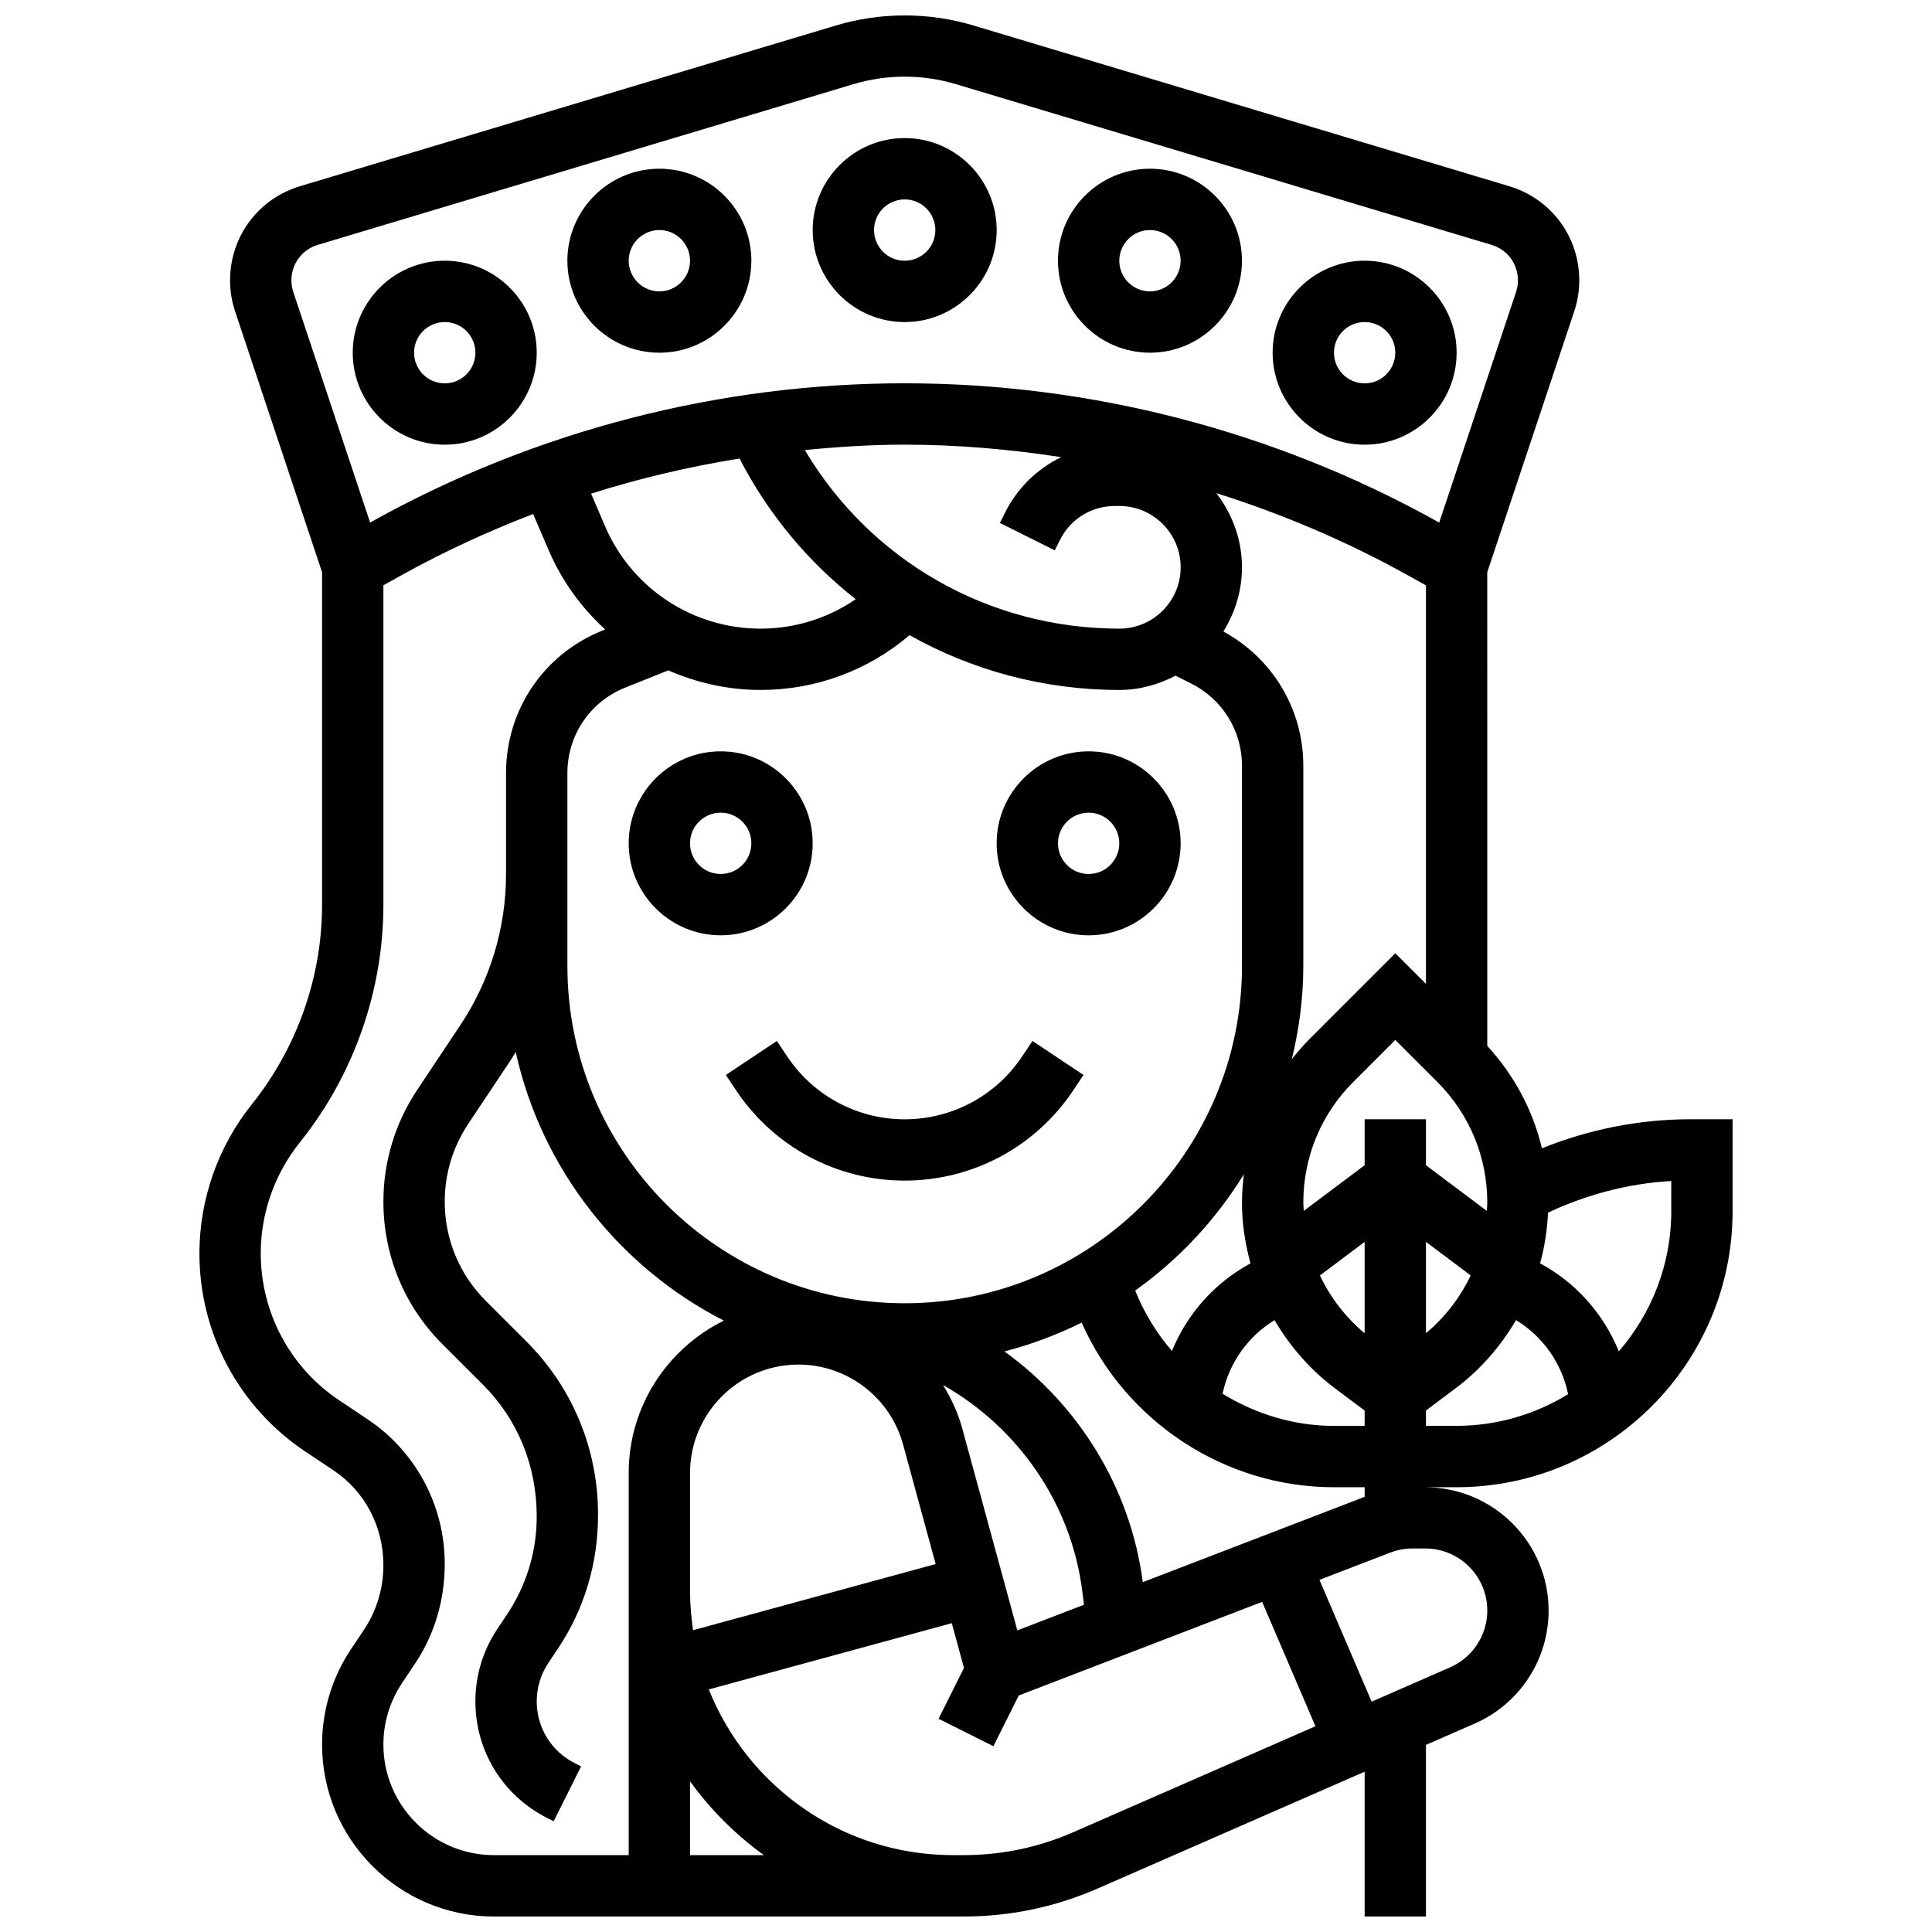 <?xml version="1.0" encoding="UTF-8"?>
<!-- Uploaded to: ICON Repo, www.svgrepo.com, Generator: ICON Repo Mixer Tools -->
<svg width="800px" height="800px" version="1.1" viewBox="144 144 512 512" xmlns="http://www.w3.org/2000/svg">
 <defs>
  <clipPath id="a">
   <path d="m196 148.09h408v503.81h-408z"/>
  </clipPath>
 </defs>
 <path d="m383.75 229.35c13.441 0 24.379-10.938 24.379-24.379s-10.938-24.379-24.379-24.379-24.379 10.938-24.379 24.379 10.938 24.379 24.379 24.379zm0-32.504c4.484 0 8.125 3.641 8.125 8.125s-3.641 8.125-8.125 8.125-8.125-3.641-8.125-8.125 3.641-8.125 8.125-8.125z"/>
 <path d="m318.74 237.47c13.441 0 24.379-10.938 24.379-24.379s-10.938-24.379-24.379-24.379c-13.441 0-24.379 10.938-24.379 24.379s10.938 24.379 24.379 24.379zm0-32.504c4.484 0 8.125 3.641 8.125 8.125s-3.641 8.125-8.125 8.125-8.125-3.641-8.125-8.125 3.641-8.125 8.125-8.125z"/>
 <path d="m261.86 261.85c13.441 0 24.379-10.938 24.379-24.379s-10.938-24.379-24.379-24.379c-13.441 0-24.379 10.938-24.379 24.379s10.938 24.379 24.379 24.379zm0-32.504c4.484 0 8.125 3.641 8.125 8.125s-3.641 8.125-8.125 8.125-8.125-3.641-8.125-8.125 3.641-8.125 8.125-8.125z"/>
 <path d="m448.75 237.47c13.441 0 24.379-10.938 24.379-24.379s-10.938-24.379-24.379-24.379-24.379 10.938-24.379 24.379 10.941 24.379 24.379 24.379zm0-32.504c4.484 0 8.125 3.641 8.125 8.125s-3.641 8.125-8.125 8.125-8.125-3.641-8.125-8.125 3.641-8.125 8.125-8.125z"/>
 <path d="m505.64 261.85c13.441 0 24.379-10.938 24.379-24.379s-10.938-24.379-24.379-24.379c-13.441 0-24.379 10.938-24.379 24.379s10.938 24.379 24.379 24.379zm0-32.504c4.484 0 8.125 3.641 8.125 8.125s-3.641 8.125-8.125 8.125-8.125-3.641-8.125-8.125 3.641-8.125 8.125-8.125z"/>
 <path d="m359.37 367.49c0-13.441-10.938-24.379-24.379-24.379-13.441 0-24.379 10.938-24.379 24.379 0 13.441 10.938 24.379 24.379 24.379 13.441 0 24.379-10.938 24.379-24.379zm-32.504 0c0-4.484 3.641-8.125 8.125-8.125s8.125 3.641 8.125 8.125-3.641 8.125-8.125 8.125c-4.484 0.004-8.125-3.637-8.125-8.125z"/>
 <path d="m432.5 391.87c13.441 0 24.379-10.938 24.379-24.379 0-13.441-10.938-24.379-24.379-24.379s-24.379 10.938-24.379 24.379c0 13.441 10.938 24.379 24.379 24.379zm0-32.504c4.484 0 8.125 3.641 8.125 8.125s-3.641 8.125-8.125 8.125-8.125-3.641-8.125-8.125c-0.004-4.484 3.637-8.125 8.125-8.125z"/>
 <g clip-path="url(#a)">
  <path d="m591.82 440.62c-13.426 0-26.758 2.691-39.184 7.688-2.414-10.078-7.348-19.363-14.496-27.133l-0.004-125.52 23.039-69.113c0.895-2.664 1.348-5.438 1.348-8.238 0-11.586-7.461-21.617-18.566-24.957l-141.96-42.59c-11.855-3.559-24.629-3.559-36.484 0l-141.98 42.582c-11.098 3.34-18.559 13.375-18.559 24.965 0 2.812 0.453 5.582 1.34 8.246l23.039 69.105v88.094c0 19.129-6.59 37.883-18.641 52.941-8.906 11.117-13.824 25.078-13.863 39.316-0.059 21.242 10.465 40.957 28.133 52.715l7.328 4.891c8.328 5.539 13.293 14.82 13.293 25.199 0 6.137-1.781 12.043-5.152 17.098l-3.453 5.176c-5.004 7.5-7.644 16.234-7.644 25.262 0 25.117 20.438 45.547 45.547 45.547h124.48c12.328 0 24.297-2.512 35.574-7.445l70.684-30.926v38.371h16.254v-45.48l12.914-5.648c11.902-5.191 19.59-16.949 19.59-29.953 0-17.957-14.57-32.57-32.504-32.668v-0.016h8.125c40.328 0 73.137-32.805 73.137-73.137v-24.379zm-144.97 122.67c-3.234-24.816-16.871-46.855-36.664-61.148 7.144-1.852 13.984-4.414 20.461-7.637 11.555 26.094 37.77 43.629 66.871 43.629h8.125v2.543zm-119.98 2.715v-31.645c0-15.848 12.887-28.734 28.734-28.734 12.922 0 24.312 8.703 27.711 21.16l8.645 31.707-64.285 17.527c-0.473-3.273-0.805-6.606-0.805-10.016zm-32.504-217.15c0-10.02 6.012-18.91 15.324-22.633l11.418-4.566c7.574 3.309 15.836 5.191 24.441 5.191 14.637 0 28.465-5.144 39.492-14.52 16.609 9.336 35.617 14.52 55.59 14.52 5.394 0 10.41-1.445 14.895-3.785l4.137 2.07c8.309 4.164 13.477 12.52 13.477 21.809v53.047c0 49.285-40.102 89.387-89.387 89.387s-89.387-40.102-89.387-89.387zm243.65 116.04-16.121-12.094v-12.188h-16.254v12.188l-16.121 12.09c-0.031-0.727-0.129-1.453-0.129-2.184 0-12.074 4.695-23.426 13.238-31.969l11.141-11.141 11.141 11.141c8.539 8.543 13.234 19.887 13.234 31.969 0 0.73-0.098 1.457-0.129 2.188zm-32.375 32.43c-5.039-4.227-9.078-9.457-11.848-15.316l11.848-8.891zm-30.246-18.52c-9.449 5.121-16.766 13.301-20.812 23.207-4.078-4.703-7.371-10.078-9.742-16.008 11.555-8.23 21.348-18.715 28.809-30.82-0.309 2.484-0.512 4.988-0.512 7.523 0 5.496 0.828 10.891 2.258 16.098zm6.371 15.051c4.07 6.914 9.41 13.105 15.953 18.016l7.922 5.941v4.062h-8.125c-10.695 0-20.793-3.176-29.523-8.516 1.738-8.227 6.754-15.215 13.773-19.504zm32.004-97.238-22.633 22.633c-1.723 1.723-3.293 3.551-4.785 5.438 1.918-7.941 3.039-16.188 3.039-24.703v-53.047c0-14.984-8.102-28.441-21.184-35.586 3.07-4.965 4.93-10.758 4.93-17.008 0-7.426-2.602-14.188-6.801-19.664 17.48 5.519 34.445 12.719 50.535 21.656l5.023 2.785v105.61zm-90.242-106.77 1.391-2.777c2.769-5.543 8.336-8.98 14.539-8.98l1.176-0.004c8.965 0 16.254 7.289 16.254 16.254 0 8.965-7.289 16.254-16.254 16.254-34.578 0-65.895-17.965-83.348-47.328 8.793-0.863 17.617-1.43 26.465-1.43 13.922 0 27.781 1.203 41.484 3.309-6.305 3.062-11.578 8.102-14.863 14.66l-1.391 2.777zm-83.543-24.34c7.656 14.832 18.219 27.426 30.789 37.289-7.387 5.047-16.09 7.801-25.223 7.801-17.965 0-34.145-10.668-41.223-27.191l-3.68-8.582c12.852-4.09 26.016-7.156 39.336-9.316zm73.621 310.56-14.609-53.559c-1.129-4.137-2.926-7.93-5.078-11.465 19.949 11.305 34 31.504 36.902 54.695l0.438 3.535zm108.29-102.96 11.848 8.891c-2.769 5.859-6.809 11.094-11.848 15.316zm-300.67-254.82c0-4.363 2.812-8.137 6.981-9.395l141.96-42.59c8.824-2.648 18.332-2.648 27.156 0l141.96 42.59c4.176 1.258 6.988 5.031 6.988 9.395 0 1.055-0.172 2.106-0.504 3.106l-20.363 61.094-0.648-0.359c-43.008-23.918-91.773-36.555-141.01-36.555s-98 12.637-141.01 36.543l-0.648 0.359-20.359-61.094c-0.332-1-0.504-2.039-0.504-3.094zm24.379 388.04c0-5.801 1.699-11.426 4.918-16.254l3.453-5.176c5.16-7.719 7.883-16.754 7.883-26.488 0-15.441-7.672-29.781-20.527-38.348l-7.328-4.891c-13.133-8.73-20.941-23.363-20.902-39.145 0.023-10.582 3.68-20.949 10.387-29.32 14.262-17.793 22.117-40.164 22.117-62.977v-84.625l5.023-2.789c11.164-6.207 22.777-11.523 34.656-16.098l4.106 9.562c3.504 8.184 8.688 15.277 14.992 21.031l-0.723 0.293c-15.531 6.211-25.551 21.016-25.551 37.73v26.75c0 14.336-4.211 28.223-12.156 40.152l-11.367 17.059c-5.875 8.809-8.98 19.07-8.98 29.652 0 14.277 5.559 27.695 15.645 37.777l10.773 10.766c9.168 9.184 14.215 21.406 14.215 34.945 0 9.223-2.707 18.152-7.824 25.832l-2.617 3.926c-3.805 5.703-5.812 12.344-5.812 19.184 0 13.188 7.32 25.055 19.129 30.953l1.617 0.812 7.273-14.539-1.617-0.812c-6.258-3.129-10.148-9.41-10.148-16.414 0-3.633 1.066-7.152 3.078-10.176l2.617-3.926c6.906-10.34 10.555-22.398 10.555-35.363 0-17.367-6.738-33.668-18.984-45.914l-10.766-10.758c-7.012-7.012-10.879-16.355-10.879-26.293 0-7.371 2.16-14.504 6.25-20.641l11.367-17.059c0.422-0.633 0.789-1.301 1.195-1.941 6.891 31.098 27.508 57.02 55.16 71.176-14.906 7.34-25.215 22.648-25.215 40.355v101.29h-35.715c-16.156 0-29.297-13.141-29.297-29.297zm81.262 29.297v-19.566c5.43 7.531 12.035 14.133 19.566 19.566zm101.58-6.078c-9.215 4.031-18.992 6.078-29.059 6.078h-2.879c-29.312 0-54.395-18.219-64.66-43.914l64.383-17.551 3.234 11.855-6.738 13.473 14.539 7.273 6.719-13.441 64.496-24.809 14.125 32.961zm109.7-58.754c0 6.543-3.867 12.449-9.848 15.066l-20.793 9.102-13.84-32.285 18.762-7.215c1.887-0.73 3.883-1.098 5.906-1.098h3.379c9.066 0 16.434 7.371 16.434 16.43zm-16.25-48.934v-4.062l7.922-5.941c6.543-4.906 11.879-11.102 15.953-18.016 7.062 4.316 12.09 11.359 13.805 19.641-8.629 5.273-18.723 8.379-29.555 8.379zm65.008-56.883c0 14.195-5.266 27.164-13.902 37.145-4.039-9.961-11.367-18.195-20.859-23.328 1.195-4.363 1.895-8.859 2.098-13.434 10.254-4.801 21.348-7.746 32.66-8.379l-0.004 7.996z"/>
 </g>
 <path d="m352.61 423.96-2.731-4.094-13.523 9.012 2.731 4.094c9.988 14.969 26.68 23.898 44.66 23.898 17.984 0 34.684-8.938 44.66-23.898l2.731-4.094-13.523-9.012-2.731 4.094c-6.957 10.434-18.602 16.668-31.141 16.668-12.531 0-24.176-6.234-31.133-16.668z"/>
</svg>